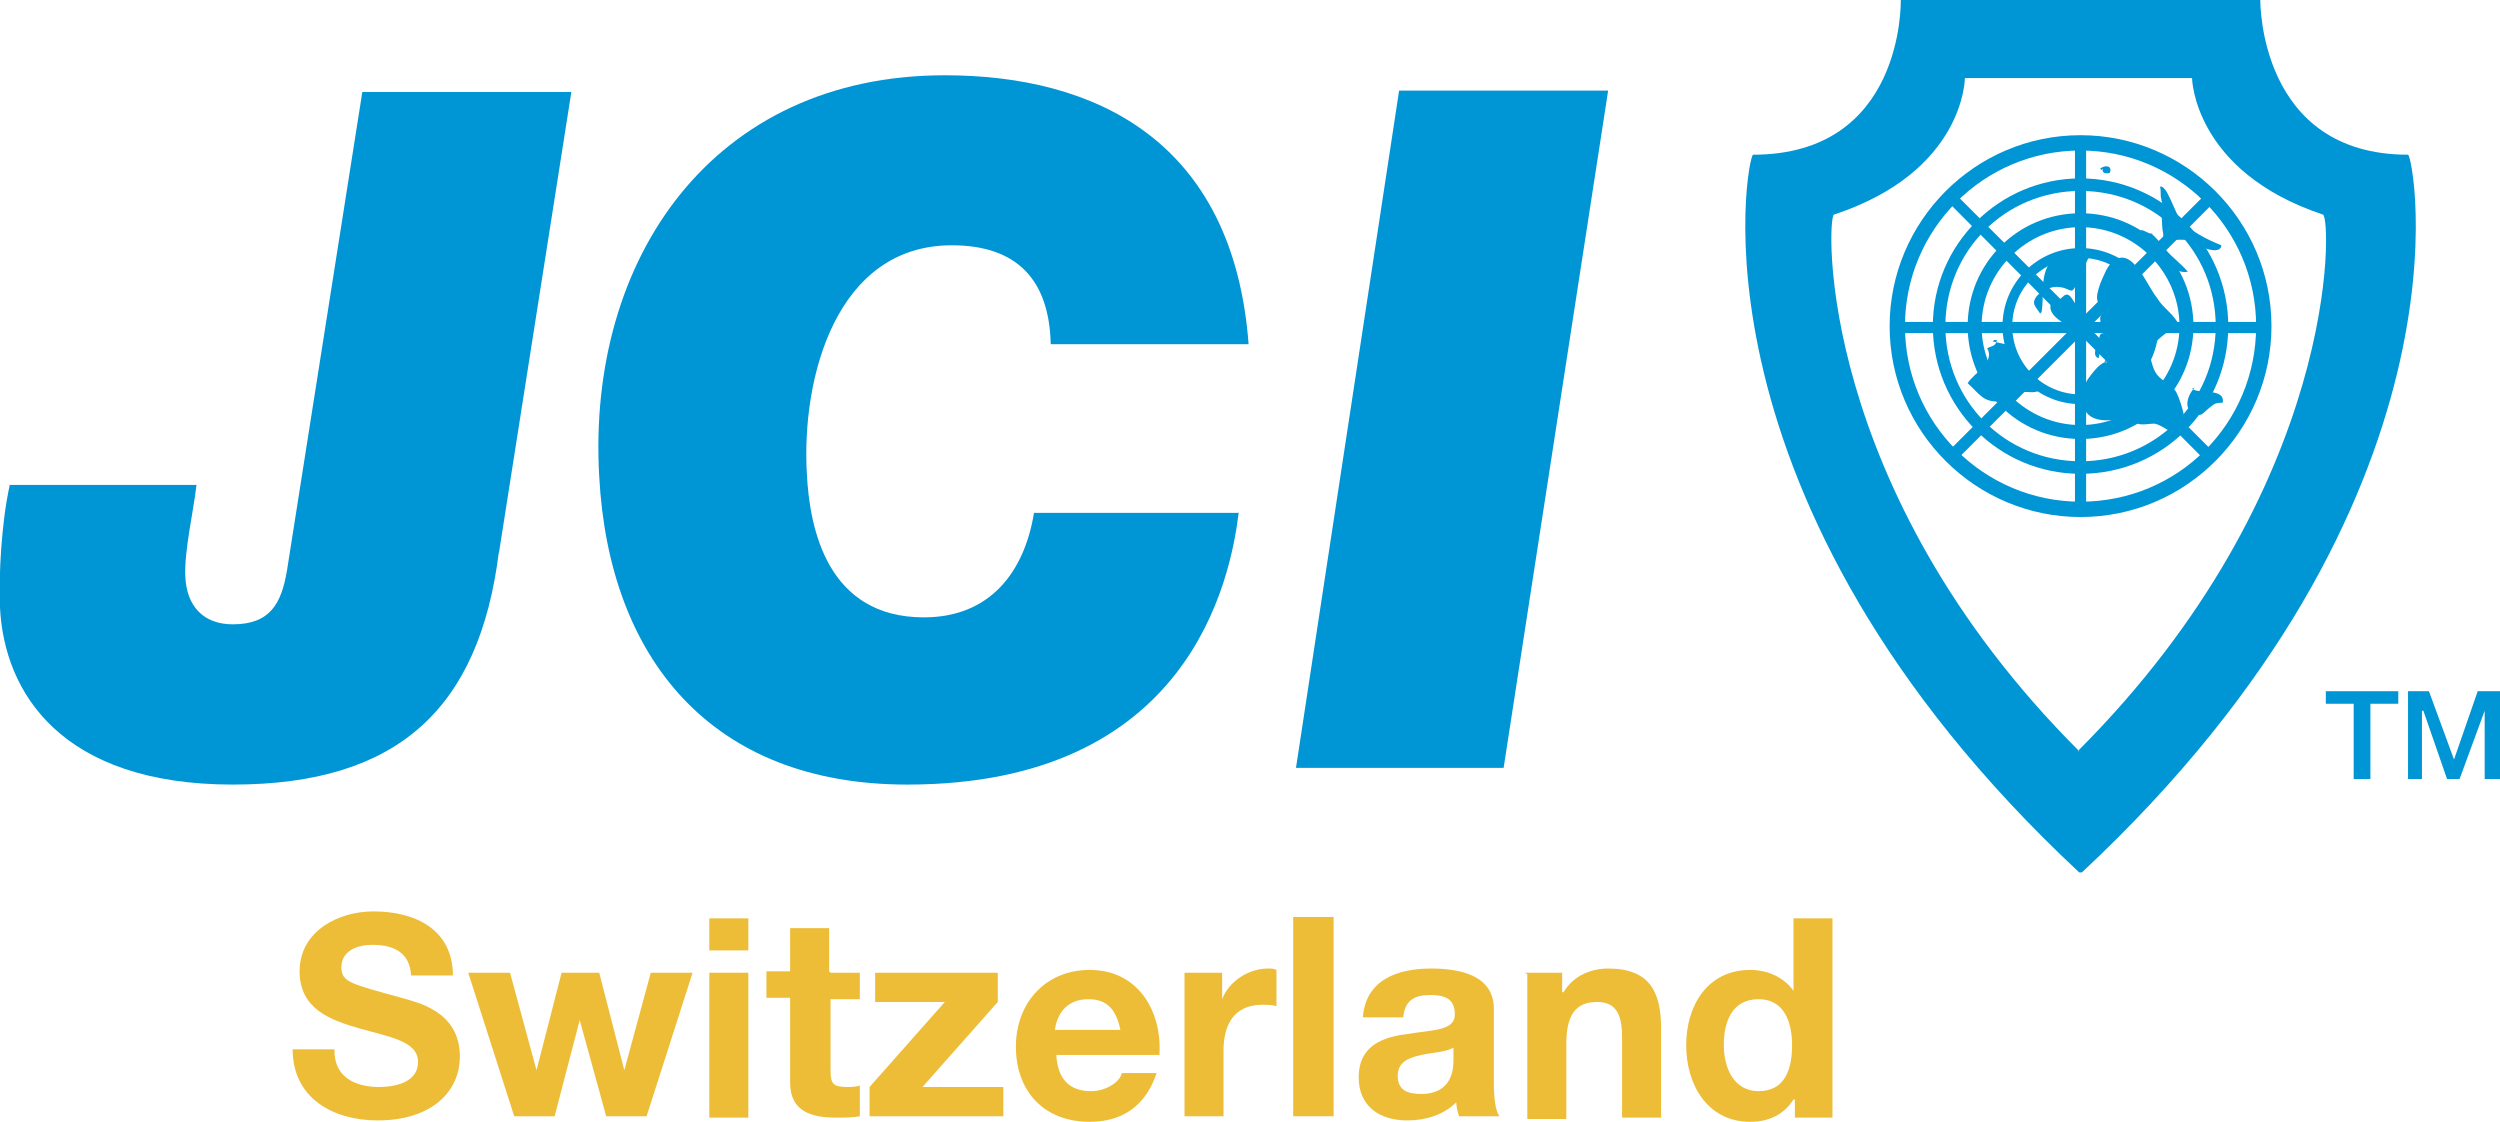 <?xml version="1.0" encoding="UTF-8"?>
<!DOCTYPE svg PUBLIC "-//W3C//DTD SVG 1.1//EN" "http://www.w3.org/Graphics/SVG/1.1/DTD/svg11.dtd">
<!-- Creator: CorelDRAW X5 -->
<svg xmlns="http://www.w3.org/2000/svg" xml:space="preserve" width="69.803mm" height="31.323mm" style="shape-rendering:geometricPrecision; text-rendering:geometricPrecision; image-rendering:optimizeQuality; fill-rule:evenodd; clip-rule:evenodd"
viewBox="0 0 1794 805"
 xmlns:xlink="http://www.w3.org/1999/xlink">
 <defs>
  <style type="text/css">
   <![CDATA[
    .fil1 {fill:#0096D6}
    .fil0 {fill:#0096D6;fill-rule:nonzero}
    .fil2 {fill:#EDBD38;fill-rule:nonzero}
   ]]>
  </style>
 </defs>
 <g id="Ebene_x0020_1">
  <g id="_257234472">
   <path class="fil0" d="M358 396c-14,112 -72,167 -191,167 -123,0 -164,-66 -167,-127 -1,-23 1,-61 7,-88l134 0c-2,18 -9,48 -8,66 1,21 13,34 34,34 27,0 35,-15 39,-39l54 -343 150 0 -52 331z"/>
   <path class="fil0" d="M889 367c-6,50 -36,196 -238,196 -141,0 -214,-91 -221,-221 -9,-157 82,-288 248,-288 108,0 207,47 218,193l-142 0c-1,-46 -24,-71 -71,-71 -83,0 -108,95 -104,164 2,40 15,103 84,103 47,0 72,-32 79,-75l147 0z"/>
   <polygon class="fil0" points="1004,65 1154,65 1079,551 930,551 "/>
   <polygon class="fil0" points="1669,496 1721,496 1721,505 1701,505 1701,559 1689,559 1689,505 1669,505 "/>
   <polygon class="fil0" points="1728,496 1743,496 1761,545 1761,545 1778,496 1794,496 1794,559 1783,559 1783,510 1783,510 1765,559 1756,559 1739,510 1738,510 1738,559 1728,559 "/>
   <path class="fil1" d="M1492 539c-189,-189 -181,-383 -176,-385 94,-31 94,-98 94,-98l163 0c0,0 1,67 94,98 6,2 13,196 -176,385l-1 0zm131 -539l-259 0c0,2 2,111 -106,111 -4,0 -53,247 234,515l2 0c287,-268 238,-515 234,-515 -107,0 -106,-110 -106,-111z"/>
   <path class="fil1" d="M1493 185c-27,0 -49,22 -49,49 0,27 22,49 49,49 27,0 49,-22 49,-49 0,-27 -22,-49 -49,-49zm56 49c0,31 -25,56 -56,56 -31,0 -56,-25 -56,-56 0,-31 25,-56 56,-56 31,0 56,25 56,56z"/>
   <path class="fil1" d="M1493 163c-39,0 -71,32 -71,71 0,39 32,71 71,71 39,0 71,-32 71,-71 0,-39 -32,-71 -71,-71zm81 71c0,45 -36,81 -81,81 -45,0 -81,-36 -81,-81 0,-45 36,-81 81,-81 45,0 81,36 81,81z"/>
   <path class="fil1" d="M1493 137c-54,0 -97,43 -97,97 0,54 43,97 97,97 54,0 97,-43 97,-97 0,-54 -43,-97 -97,-97zm106 97c0,59 -47,106 -106,106 -59,0 -106,-48 -106,-106 0,-59 48,-106 106,-106 59,0 106,48 106,106z"/>
   <path class="fil1" d="M1493 108c-70,0 -126,57 -126,126 0,70 57,126 126,126 70,0 126,-56 126,-126 0,-70 -57,-126 -126,-126zm137 126c0,75 -61,137 -137,137 -75,0 -137,-61 -137,-137 0,-75 61,-137 137,-137 75,0 137,61 137,137z"/>
   <polygon class="fil1" points="1362,239 1625,239 1625,231 1362,231 "/>
   <polygon class="fil1" points="1489,366 1497,366 1497,103 1489,103 "/>
   <polygon class="fil1" points="1589,145 1403,331 1397,325 1583,139 "/>
   <polygon class="fil1" points="1403,139 1589,325 1583,331 1397,144 "/>
   <path class="fil1" d="M1555 153c-1,-3 -4,-7 -4,-10 -1,-3 0,-6 -1,-9 5,-2 11,20 15,24 7,8 19,14 29,18 0,6 -11,3 -14,1 -6,-4 -8,-5 -16,-5 -3,0 -7,1 -9,0 -4,-2 -2,-3 -3,-6 -1,-6 0,-11 -2,-17l4 4z"/>
   <path class="fil1" d="M1509 121c-1,3 2,4 5,3 2,-5 -3,-6 -7,-3 0,0 1,1 1,1l1 -1z"/>
   <path class="fil1" d="M1545 168c-4,0 -11,-7 -9,1 1,4 7,7 10,9 7,6 13,19 24,17 -5,-6 -11,-10 -16,-16 -3,-4 -7,-9 -11,-12l2 1z"/>
   <path class="fil1" d="M1512 260c-4,-1 -10,7 -13,11 -3,4 -6,12 -5,17 3,18 22,14 35,11 4,8 10,5 17,5 6,1 11,7 17,7 10,1 2,-23 -1,-29 -3,-6 -10,-8 -14,-13 -4,-5 -4,-12 -7,-18 -6,-11 -22,-1 -28,5 -1,1 -2,2 -3,4l3 -1z"/>
   <path class="fil1" d="M1575 278c-5,5 -9,16 0,19 5,2 5,0 10,-4 4,-3 4,-4 10,-4 2,-11 -17,-6 -22,-10l2 -1z"/>
   <path class="fil1" d="M1539 252c8,-6 15,-15 25,-18 -4,-9 -11,-12 -16,-20 -6,-8 -10,-18 -17,-25 -9,-9 -17,-2 -21,8 -2,4 -4,9 -5,14 -1,6 2,8 5,13 -6,3 -1,11 0,15 -5,0 -3,5 -4,9 -3,2 -4,8 0,9 1,-7 3,-4 6,-2 0,0 1,2 2,2 1,1 5,0 7,0l19 -5z"/>
   <path class="fil1" d="M1430 245c4,1 11,2 14,4 3,3 5,10 8,14 5,6 13,8 12,17 -5,3 -10,0 -15,2 -1,1 -1,3 -2,3 -3,2 -9,3 -12,3 -12,1 -15,-6 -23,-13 4,-7 20,-15 14,-25 3,-2 6,-1 7,-6l-2 0z"/>
   <path class="fil1" d="M1465 224c2,-11 -1,-24 5,-34 4,-7 24,-14 32,-9 -2,-1 -10,19 -11,21 -5,11 -4,5 -13,4 -5,-1 -12,2 -16,6 -5,6 -1,8 2,13z"/>
   <path class="fil1" d="M1474 214c-10,12 11,20 19,24 5,-8 -1,-16 -5,-22 -6,-10 -7,-1 -14,1 0,1 0,1 -1,1l1 -4z"/>
   <path class="fil2" d="M240 754c0,19 15,26 32,26 11,0 28,-3 28,-18 0,-15 -21,-18 -42,-24 -21,-6 -43,-14 -43,-41 0,-29 28,-43 53,-43 30,0 57,13 57,46l-30 0c-1,-17 -13,-22 -28,-22 -10,0 -22,4 -22,16 0,11 7,12 43,22 10,3 42,9 42,42 0,26 -21,46 -59,46 -32,0 -61,-16 -61,-51l30 0z"/>
   <polygon class="fil2" points="464,801 435,801 416,732 416,732 398,801 369,801 336,698 366,698 385,768 385,768 403,698 430,698 448,768 448,768 467,698 497,698 "/>
   <path class="fil2" d="M509 698l28 0 0 104 -28 0 0 -104zm28 -16l-28 0 0 -23 28 0 0 23z"/>
   <path class="fil2" d="M596 698l21 0 0 19 -21 0 0 51c0,10 2,12 12,12 3,0 6,0 9,-1l0 22c-5,1 -11,1 -17,1 -17,0 -33,-4 -33,-25l0 -61 -17 0 0 -19 17 0 0 -31 28 0 0 31z"/>
   <polygon class="fil2" points="624,780 678,719 628,719 628,698 716,698 716,719 662,780 720,780 720,801 624,801 "/>
   <path class="fil2" d="M804 739c-3,-14 -9,-22 -23,-22 -18,0 -23,14 -24,22l46 0zm-46 18c1,18 10,26 25,26 11,0 21,-7 22,-13l25 0c-8,24 -25,35 -48,35 -33,0 -53,-22 -53,-54 0,-31 21,-55 53,-55 35,0 52,30 50,61l-75 0z"/>
   <path class="fil2" d="M850 698l27 0 0 19 0 0c5,-13 19,-22 33,-22 2,0 4,0 6,1l0 26c-3,-1 -7,-1 -10,-1 -21,0 -28,15 -28,33l0 47 -28 0 0 -104z"/>
   <polygon class="fil2" points="928,801 957,801 957,658 928,658 "/>
   <path class="fil2" d="M1044 751c-5,4 -15,4 -24,6 -9,2 -17,5 -17,15 0,11 8,13 17,13 22,0 23,-18 23,-24l0 -11zm-66 -21c2,-27 25,-35 49,-35 21,0 45,5 45,29l0 54c0,9 1,19 4,23l-29 0c-1,-3 -2,-7 -2,-10 -9,9 -22,13 -35,13 -20,0 -35,-10 -35,-31 0,-23 18,-29 35,-31 17,-3 34,-2 34,-14 0,-12 -8,-14 -18,-14 -11,0 -18,4 -19,16l-28 0z"/>
   <path class="fil2" d="M1094 698l27 0 0 14 1 0c7,-12 20,-17 32,-17 30,0 38,17 38,43l0 64 -28 0 0 -58c0,-17 -5,-25 -18,-25 -15,0 -22,9 -22,30l0 54 -28 0 0 -104z"/>
   <path class="fil2" d="M1262 717c-19,0 -25,16 -25,33 0,16 7,33 25,33 19,0 24,-16 24,-33 0,-17 -6,-33 -24,-33zm25 72l0 0c-7,11 -18,16 -31,16 -31,0 -46,-27 -46,-55 0,-28 15,-54 46,-54 12,0 24,5 31,15l0 0 0 -52 28 0 0 143 -27 0 0 -13z"/>
  </g>
 </g>
</svg>
